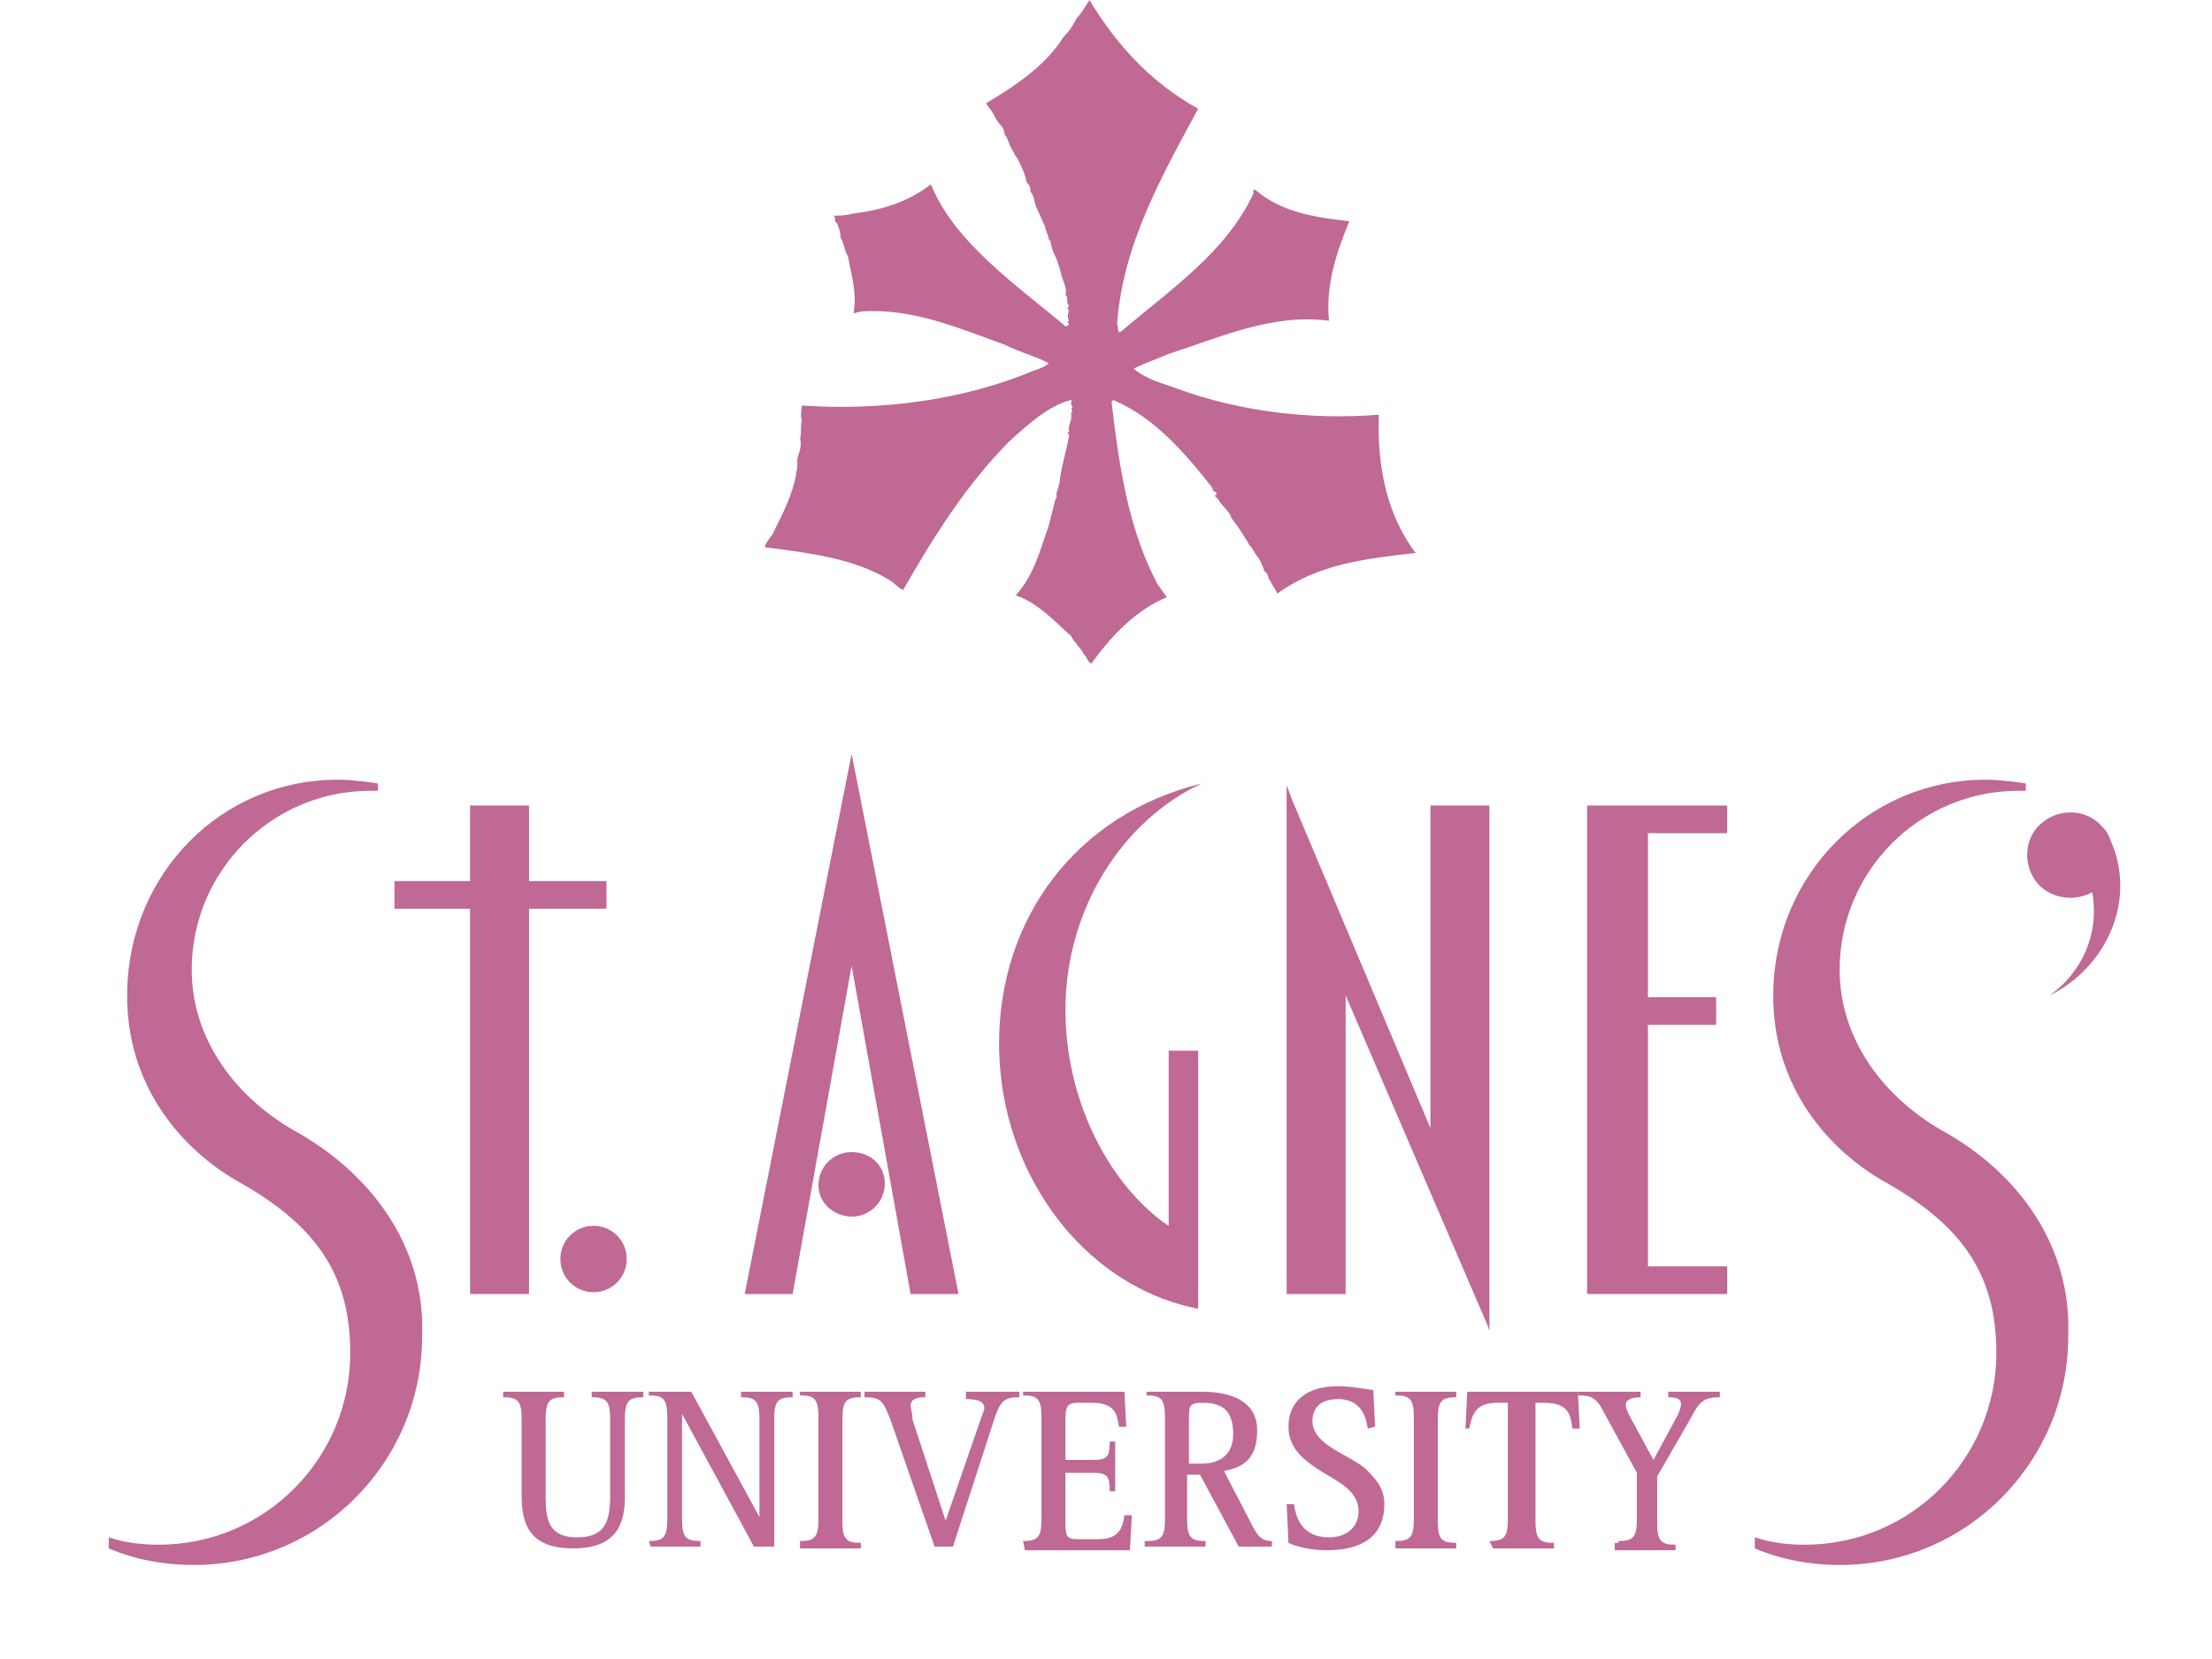<?xml version="1.0" encoding="utf-8"?>
<!-- Generator: Adobe Illustrator 27.0.1, SVG Export Plug-In . SVG Version: 6.00 Build 0)  -->
<svg version="1.1" id="レイヤー_1" xmlns="http://www.w3.org/2000/svg" xmlns:xlink="http://www.w3.org/1999/xlink" x="0px"
	 y="0px" viewBox="0 0 120 90" style="enable-background:new 0 0 120 90;" xml:space="preserve">
<style type="text/css">
	.st0{display:none;}
	.st1{display:inline;fill:#BF6994;}
	.st2{fill:#BF6994;}
</style>
<g id="レイヤー_1_00000043448952576242464230000017532650180259537081_" class="st0">
	<rect y="168" class="st1" width="750" height="141"/>
</g>
<g id="レイヤー_2_00000165213116406306864180000017388302243612039073_">
	<g>
		<g>
			<path class="st2" d="M59.1,0c-0.2,0.3-0.4,0.7-0.7,1c-0.2,0.4-0.4,0.7-0.7,1c-1,1.6-2.7,2.7-4.2,3.6c0.1,0.2,0.3,0.4,0.4,0.6
				c0.1,0.2,0.2,0.4,0.4,0.6c0.1,0.1,0.2,0.3,0.2,0.5c0.2,0.2,0.2,0.5,0.4,0.8c0.1,0.2,0.2,0.4,0.3,0.5c0.2,0.4,0.4,0.8,0.5,1.3
				c0.2,0.2,0.2,0.3,0.2,0.5c0.2,0.2,0.2,0.5,0.3,0.8c0.2,0.4,0.3,0.7,0.5,1.1c0,0.2,0.2,0.5,0.2,0.7l0.1,0.1c0,0.2,0.1,0.5,0.2,0.7
				c0.2,0.4,0.3,0.8,0.4,1.2c0.1,0.3,0.3,0.7,0.2,1c0.2,0.2,0,0.4,0.2,0.6l-0.1,0.1c0.2,0.2-0.1,0.4,0.1,0.7c-0.2,0.1,0,0.1,0,0.2
				c-0.1,0.1-0.1,0.1-0.2,0.1c-2.6-2.2-6-4.5-7.3-7.7c-1.3,1-2.7,1.4-4.3,1.6c-0.3,0.1-0.7,0.1-1,0.1c0.2,0.1,0,0.3,0.2,0.4
				c0.1,0.2,0.2,0.5,0.2,0.8c0.2,0.3,0.2,0.7,0.4,1c0.2,1.1,0.5,2,0.3,3.1l0.4-0.1c2.8-0.2,5.3,0.9,7.8,1.8c0.8,0.4,1.6,0.6,2.4,1
				c-0.2,0.2-0.5,0.3-0.8,0.4c-3.8,1.6-8.3,2.2-12.6,1.9c0,0.2-0.1,0.5,0,0.8c-0.1,0.4,0,0.7-0.1,1c0.1,0.2,0,0.7-0.1,0.9
				c-0.1,0.3,0,0.7-0.1,0.9v0.1c-0.2,1.1-0.7,2.1-1.2,3.1c-0.1,0.3-0.5,0.6-0.5,0.9h0.1c2.3,0.3,4.8,0.6,6.7,1.8
				c0.2,0.1,0.4,0.4,0.7,0.5c1.6-2.8,3.4-5.7,5.8-8.1c1-0.9,2.1-1.9,3.3-2.2c0.1,0.1-0.1,0.2,0.1,0.4c-0.2,0.1,0.1,0.2-0.1,0.3
				c0.1,0.4-0.2,0.7-0.1,1c-0.1,0.1-0.1,0.1,0,0.2c-0.1,0.7-0.4,1.6-0.5,2.4c0,0.2-0.1,0.5-0.2,0.8c0.1,0.2-0.1,0.3-0.1,0.5
				c-0.1,0.4-0.2,0.8-0.3,1.2c-0.5,1.4-0.8,2.7-1.8,3.8c1.2,0.4,2.1,1.4,3,2.2c0.2,0.4,0.5,0.6,0.7,1c0.2,0.2,0.2,0.4,0.4,0.5
				c1.1-1.5,2.4-2.9,4.1-3.6l-0.5-0.7c-1.6-3-2.1-6.5-2.5-9.9l0.1-0.1c2.3,1,3.9,2.9,5.4,4.8c-0.1,0.2,0.2,0.1,0.2,0.3l-0.1,0.1
				l0.2,0.2c0.2,0.4,0.6,0.6,0.7,1c0.4,0.5,0.7,1,1,1.5c0.2,0.2,0.3,0.5,0.5,0.7c0.1,0.2,0.2,0.4,0.3,0.7c0.2,0.1,0.2,0.4,0.3,0.5
				c0.1,0.2,0.3,0.5,0.4,0.7c2.2-1.6,4.8-1.9,7.5-2.2c-1.6-2.1-2.1-4.8-2-7.5c-3.8,0.3-7.6-0.2-10.9-1.4c-0.8-0.3-1.7-0.5-2.4-1.1
				c0.6-0.3,1.2-0.5,1.9-0.8c2.8-0.9,5.6-2.2,8.7-1.8c-0.2-1.9,0.4-3.7,1.1-5.4c-1.9-0.2-3.7-0.5-5.1-1.7H68v0.2
				c-1.5,3.2-4.5,5.2-7.2,7.5c-0.2,0.1-0.1-0.2-0.2-0.4c0.3-4.3,2.4-8,4.4-11.7C62.3,4.4,60.5,2.3,59.1,0z"/>
			<polygon class="st2" points="80.7,71.9 73,54 73,70.2 69.8,70.2 69.8,42.6 70.1,43.4 77.6,61.2 77.6,43.7 80.8,43.7 80.8,72.2 
							"/>
			<polygon class="st2" points="43,70.2 46.2,52.4 49.4,70.2 52,70.2 46.2,40.9 40.4,70.2 			"/>
			<polygon class="st2" points="32.9,47.8 28.7,47.8 28.7,43.7 25.5,43.7 25.5,47.8 21.4,47.8 21.4,49.3 25.5,49.3 25.5,70.2 
				28.7,70.2 28.7,49.3 32.9,49.3 			"/>
			<path class="st2" d="M114.5,45.6c-0.1-0.3-0.2-0.5-0.5-0.8c-0.8-0.9-2.3-1-3.3-0.1c-0.9,0.8-1,2.3-0.1,3.3c0.8,0.8,2,0.9,2.9,0.4
				c0.4,2.2-0.5,4.3-2.3,5.6C114.4,52.4,115.9,48.7,114.5,45.6z"/>
			<polygon class="st2" points="93.7,45.2 93.7,43.7 86.1,43.7 86.1,70.2 93.7,70.2 93.7,68.7 89.4,68.7 89.4,55.6 93.1,55.6 
				93.1,54.1 89.4,54.1 89.4,45.2 			"/>
			<path class="st2" d="M63.4,66.5l-0.3-0.2c-3.2-2.4-5.3-6.9-5.3-11.5c0-5.5,3.1-10.3,7.4-12.3c-6.9,1.7-11,7.4-11,14.1
				c0,3.9,1.4,7.6,3.9,10.4c1.9,2.1,4.3,3.5,6.9,4V57h-1.6V66.5z"/>
			<path class="st2" d="M46.2,66c1,0,1.8-0.8,1.8-1.8s-0.8-1.7-1.8-1.7s-1.8,0.8-1.8,1.8S45.3,66,46.2,66z"/>
			<path class="st2" d="M32.2,70.1c1,0,1.8-0.8,1.8-1.8s-0.8-1.8-1.8-1.8s-1.8,0.8-1.8,1.8C30.4,69.3,31.2,70.1,32.2,70.1z"/>
			<path class="st2" d="M15.9,61.3c-3.1-1.8-5.5-4.9-5.5-8.7c0-5.3,4.3-9.7,9.7-9.7c0.1,0,0.3,0,0.4,0v-0.4
				c-0.7-0.1-1.4-0.2-2.2-0.2C12,42.3,7,47.4,6.9,53.8C6.8,59,10,62.5,13.1,64.2c4.2,2.4,5.9,5.1,5.9,9.2c0,5.7-4.6,10.4-10.4,10.4
				c-0.9,0-1.8-0.1-2.7-0.4V84c1.4,0.6,3,0.9,4.6,0.9c6.9,0,12.4-5.6,12.4-12.4C23.1,67.6,20.1,63.6,15.9,61.3z"/>
			<path class="st2" d="M105.3,61.3c-3.1-1.8-5.5-4.9-5.5-8.7c0-5.3,4.3-9.7,9.7-9.7c0.1,0,0.3,0,0.4,0v-0.4
				c-0.7-0.1-1.4-0.2-2.2-0.2c-6.3,0-11.4,5.1-11.5,11.5c-0.1,5.2,3.1,8.7,6.2,10.4c4.2,2.4,5.9,5.1,5.9,9.2
				c0,5.7-4.6,10.4-10.4,10.4c-0.9,0-1.8-0.1-2.7-0.4V84c1.4,0.6,3,0.9,4.6,0.9c6.9,0,12.4-5.6,12.4-12.4
				C112.4,67.6,109.5,63.6,105.3,61.3z"/>
		</g>
		<g>
			<path class="st2" d="M33.9,81.2c0,1.4-0.4,2.8-2.8,2.8c-2.1,0-2.8-1-2.8-2.8V77c0-1-0.2-1.2-1-1.2v-0.3h3.3v0.3
				c-0.8,0-1,0.2-1,1.2v4.2c0,1.3,0.2,2.2,1.7,2.2c1.4,0,1.8-0.7,1.8-2.2V77c0-1-0.2-1.2-1-1.2v-0.3h2.8v0.3c-0.8,0-1,0.2-1,1.2
				V81.2L33.9,81.2z"/>
			<path class="st2" d="M35.2,83.6c0.8,0,1-0.2,1-1.2v-5.5c0-1-0.2-1.2-1-1.2v-0.2h2.3l3.7,6.8l0,0V77c0-1-0.2-1.2-1-1.2v-0.3H43
				v0.3c-0.8,0-1,0.2-1,1.2v6.9h-1.1L37,76.7l0,0v5.7c0,1,0.2,1.2,1,1.2v0.3h-2.7L35.2,83.6L35.2,83.6z"/>
			<path class="st2" d="M43.4,83.6c0.8,0,1-0.2,1-1.2v-5.5c0-1-0.2-1.2-1-1.2v-0.2h3.3v0.3c-0.8,0-1,0.2-1,1.2v5.5
				c0,1,0.2,1.2,1,1.2V84h-3.3V83.6z"/>
			<path class="st2" d="M48.3,77c-0.4-1-0.5-1.2-1.4-1.2v-0.3h3.3v0.3c-0.5,0-0.8,0.1-0.8,0.5c0,0.1,0.1,0.3,0.1,0.7l1.8,5.5l0,0
				l1.9-5.5c0.1-0.3,0.2-0.5,0.2-0.6c0-0.3-0.2-0.5-1-0.5v-0.4h2.9v0.3c-0.8,0-1,0.2-1.3,1l-2.3,7.1h-1L48.3,77z"/>
			<path class="st2" d="M55.5,83.6c0.8,0,1-0.2,1-1.2v-5.5c0-1-0.2-1.2-1-1.2v-0.2H61l0.1,1.9h-0.4c-0.1-0.7-0.2-1.3-1.5-1.3h-0.7
				c-0.6,0-0.7,0.2-0.7,0.9v2.2h1.5c0.8,0,0.9-0.2,0.9-1h0.3v2.7h-0.3c0-0.8-0.1-1-0.9-1h-1.5v2.7c0,0.8,0.1,0.9,0.7,0.9h1.1
				c1,0,1.3-0.5,1.4-1.3h0.4l-0.1,1.9h-5.7L55.5,83.6L55.5,83.6z"/>
			<path class="st2" d="M62.2,83.6c0.8,0,1-0.2,1-1.2v-5.5c0-1-0.2-1.2-1-1.2v-0.2h3c1.4,0,3,0.4,3,2.1c0,1.6-0.8,2-1.8,2.2l1.4,2.7
				c0.4,0.8,0.6,1.1,1.2,1.1v0.3h-1.8L65.1,80h-0.7v2.4c0,1,0.2,1.2,1,1.2v0.3h-3.3v-0.3H62.2z M64.5,79.4h0.7c1,0,1.7-0.5,1.7-1.6
				c0-1.4-0.7-1.7-1.7-1.7c-0.7,0-0.7,0.2-0.7,0.9V79.4z"/>
			<path class="st2" d="M74.2,77.5c-0.1-0.7-0.4-1.6-1.6-1.6c-1,0-1.4,0.5-1.4,1.2c0,1.3,2,1.8,2.9,2.6c0.5,0.5,1,1,1,1.9
				c0,1.8-1.3,2.5-3.1,2.5c-0.9,0-1.7-0.2-2.1-0.4l-0.1-2.1h0.4c0.1,0.7,0.4,1.8,1.9,1.8c1,0,1.6-0.6,1.6-1.4c0-1.3-1.4-1.7-2.5-2.5
				c-0.7-0.5-1.3-1.1-1.3-2.1c0-1.4,1-2.2,2.7-2.2c0.8,0,1.6,0.2,1.9,0.2l0.1,2L74.2,77.5L74.2,77.5z"/>
			<path class="st2" d="M75.7,83.6c0.8,0,1-0.2,1-1.2v-5.5c0-1-0.2-1.2-1-1.2v-0.2H79v0.3c-0.8,0-1,0.2-1,1.2v5.5c0,1,0.2,1.2,1,1.2
				V84h-3.3V83.6z"/>
			<path class="st2" d="M80.8,83.6c0.8,0,1-0.2,1-1.2v-6.3h-0.5c-1.2,0-1.4,0.5-1.6,1.4h-0.2l0.1-2h6l0.1,2h-0.4
				c-0.1-1-0.4-1.4-1.6-1.4h-0.4v6.4c0,1,0.2,1.2,1,1.2V84H81L80.8,83.6L80.8,83.6z"/>
			<path class="st2" d="M87.8,83.6c0.8,0,1-0.2,1-1.2v-2.5L87,76.6c-0.4-0.8-0.7-0.9-1.4-0.9v-0.2H89v0.3c-0.4,0-0.8,0.1-0.8,0.4
				c0,0.2,0.1,0.4,0.2,0.6l1.3,2.4l1.3-2.4c0.1-0.2,0.2-0.5,0.2-0.6c0-0.3-0.2-0.4-0.7-0.4v-0.3h2.8v0.3c-0.8,0-1.1,0.2-1.5,1
				l-1.9,3.3v2.5c0,1,0.2,1.2,1,1.2v0.3h-3.3v-0.4h0.2V83.6z"/>
		</g>
	</g>
</g>
</svg>
